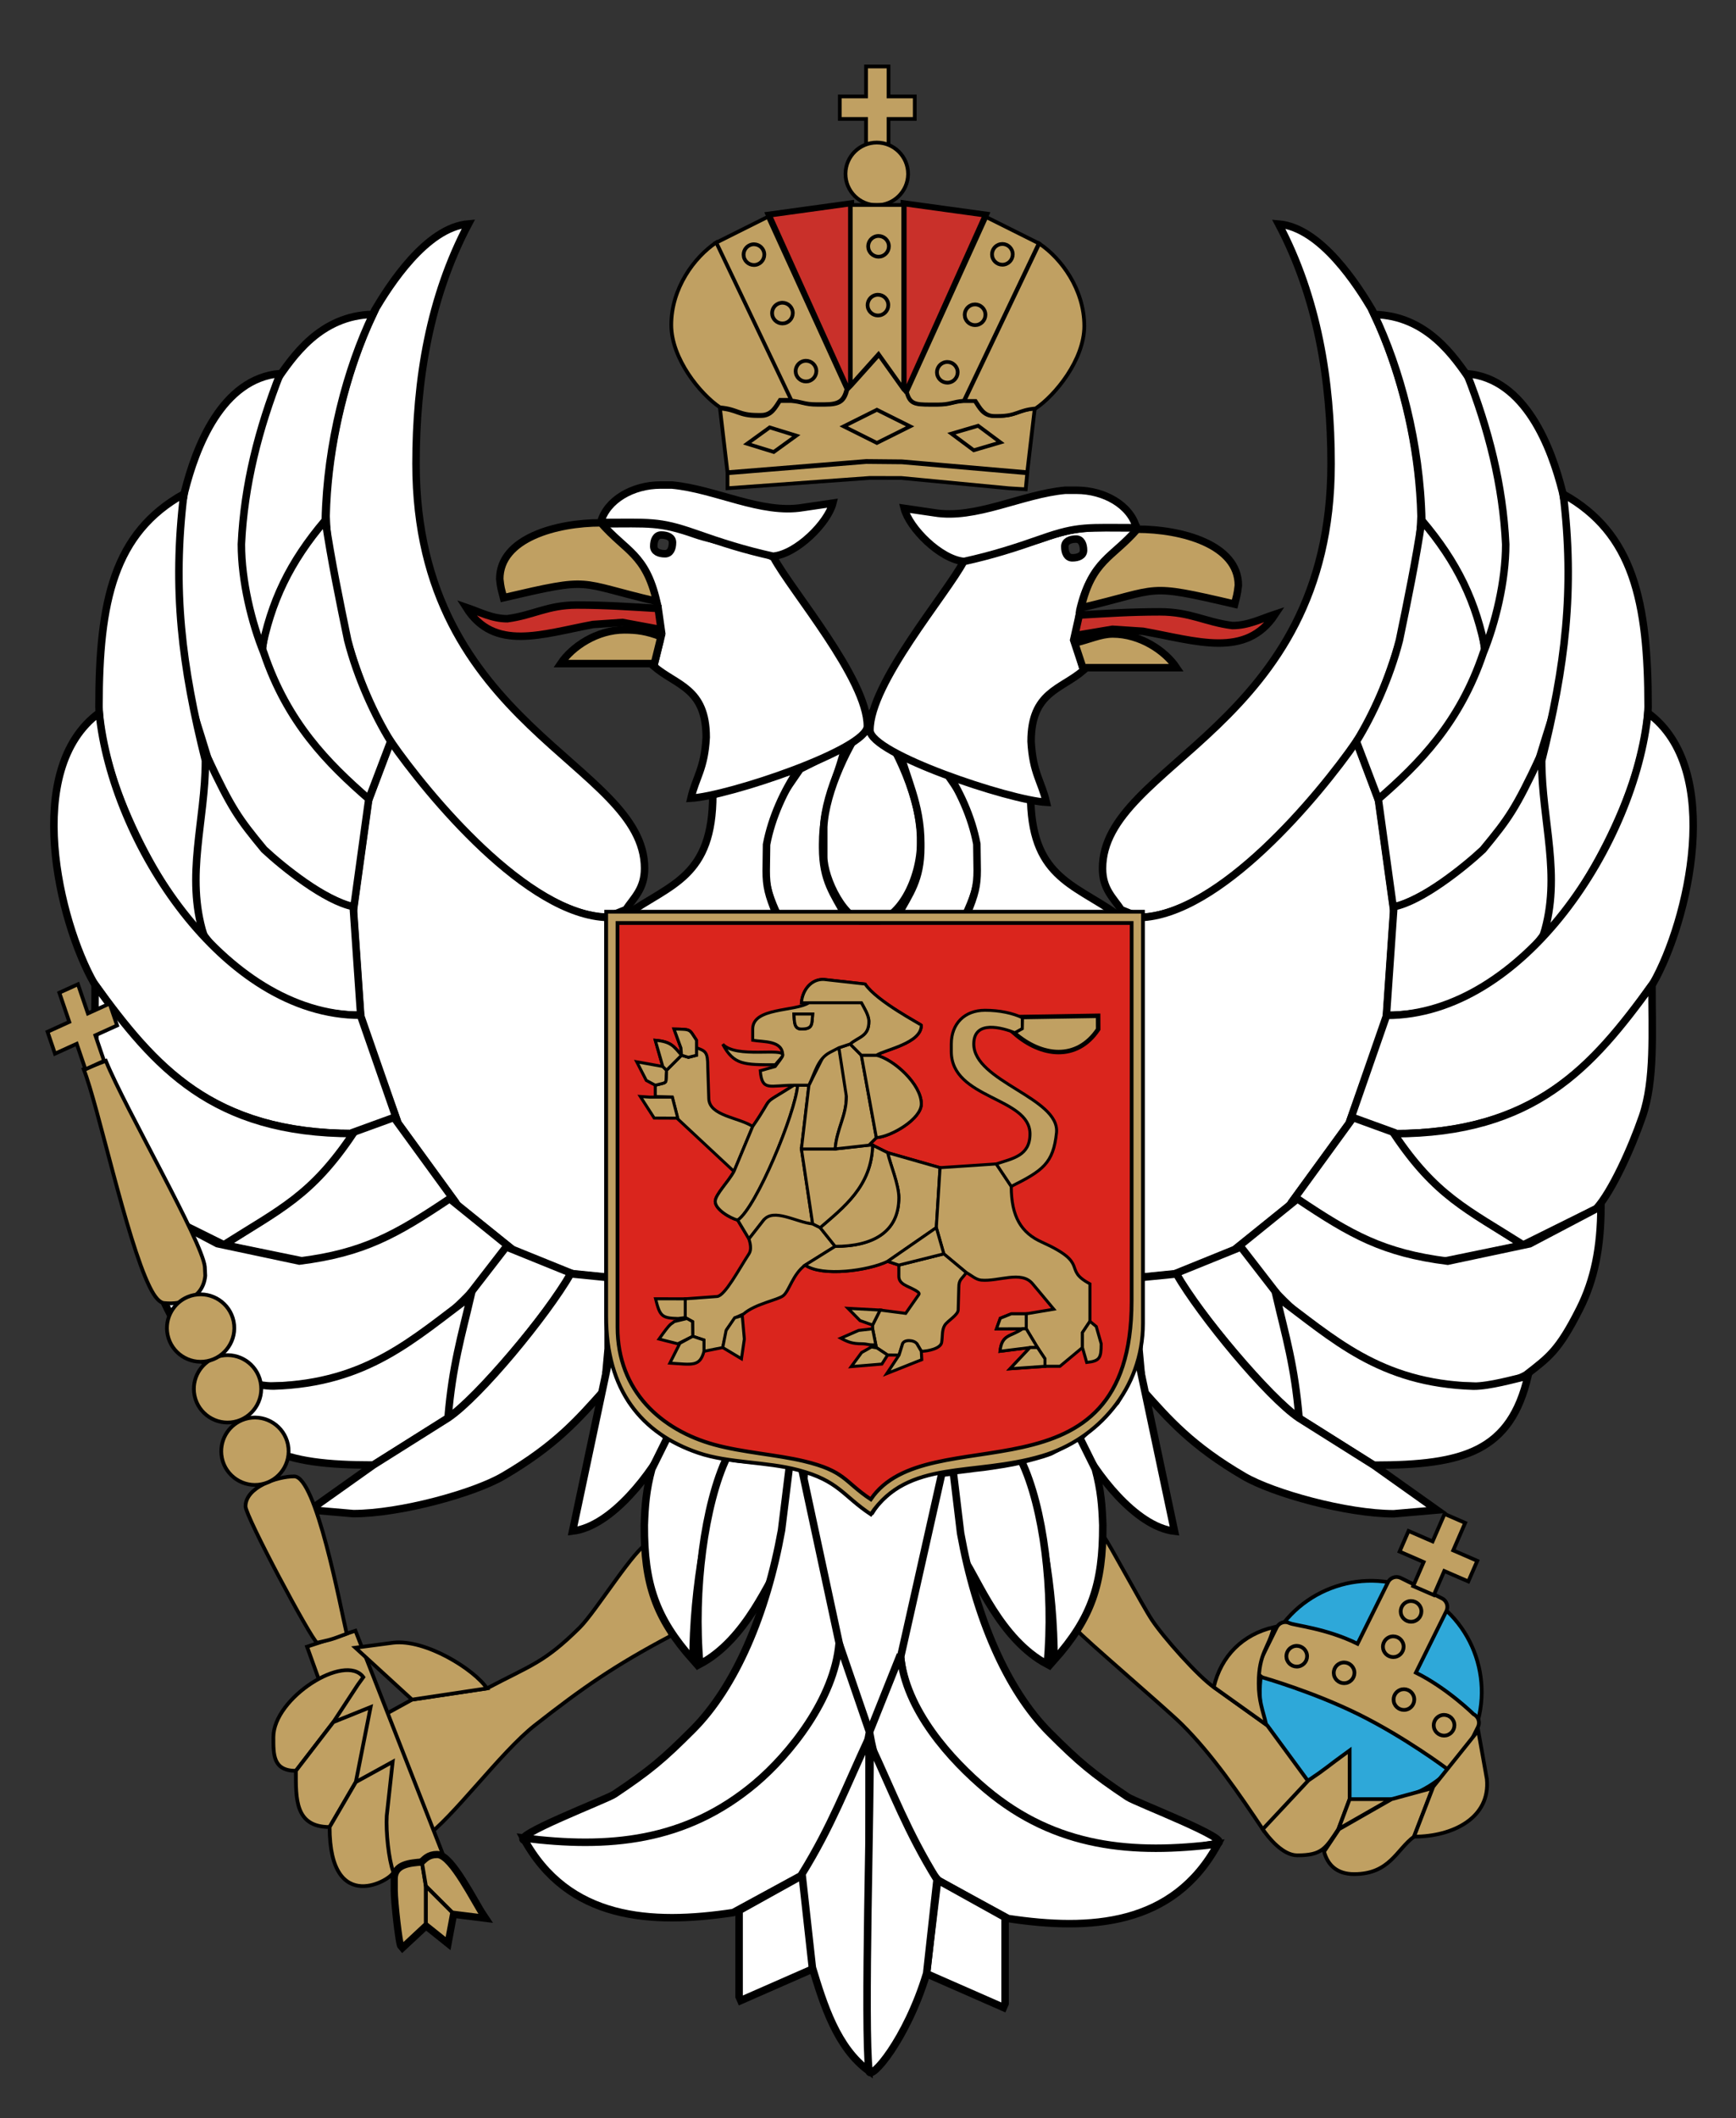 <?xml version="1.0" encoding="UTF-8" standalone="no"?>
<!-- Creator: CorelDRAW -->
<svg
   xmlns:dc="http://purl.org/dc/elements/1.1/"
   xmlns:cc="http://creativecommons.org/ns#"
   xmlns:rdf="http://www.w3.org/1999/02/22-rdf-syntax-ns#"
   xmlns:svg="http://www.w3.org/2000/svg"
   xmlns="http://www.w3.org/2000/svg"
   xmlns:sodipodi="http://sodipodi.sourceforge.net/DTD/sodipodi-0.dtd"
   xmlns:inkscape="http://www.inkscape.org/namespaces/inkscape"
   xml:space="preserve"
   width="163.44mm"
   height="199.4mm"
   style="shape-rendering:geometricPrecision; text-rendering:geometricPrecision; image-rendering:optimizeQuality; fill-rule:evenodd; clip-rule:evenodd"
   viewBox="0 0 163.44 199.4"
   inkscape:output_extension="org.inkscape.output.svg.inkscape"
   sodipodi:modified="true"
   sodipodi:version="0.32"
   inkscape:version="0.46"
   version="1.0"
   sodipodi:docbase="/home0/mig/jblum/images/Wikicommons"
   sodipodi:docname="Coat_of_arms_of_Montenegro_(1992-2004).svg"
   id="svg2"><rect x="0" y="0" width="163.44" height="199.4" fill="#333333" stroke="none"/><sodipodi:namedview
   inkscape:window-height="851"
   inkscape:window-width="1440"
   inkscape:pageshadow="2"
   inkscape:pageopacity="0.0"
   guidetolerance="10.0"
   gridtolerance="10.0"
   objecttolerance="10.0"
   borderopacity="1.0"
   bordercolor="#666666"
   pagecolor="#ffffff"
   id="namedview189"
   showgrid="false"
   inkscape:zoom="0.92988971"
   inkscape:cx="289.55905"
   inkscape:cy="353.2677"
   inkscape:window-x="-4"
   inkscape:window-y="-4"
   inkscape:current-layer="svg2" />
 <defs
   id="defs4">
  <sodipodi:namedview
   inkscape:window-y="-4"
   inkscape:window-x="-4"
   inkscape:window-height="744"
   inkscape:window-width="1280"
   showgrid="false"
   inkscape:current-layer="layer1"
   inkscape:document-units="px"
   inkscape:cy="151"
   inkscape:cx="273.5"
   inkscape:zoom="1"
   inkscape:pageshadow="2"
   inkscape:pageopacity="0.0"
   borderopacity="1.0"
   bordercolor="#666666"
   pagecolor="#ffffff"
   id="base" />
  <sodipodi:namedview
   height="350px"
   width="250px"
   inkscape:current-layer="svg2"
   inkscape:window-y="0"
   inkscape:window-x="0"
   inkscape:cy="186.57303"
   inkscape:cx="129.70392"
   inkscape:zoom="3.067931"
   id="namedview11"
   pagecolor="#ffffff"
   bordercolor="#666666"
   borderopacity="1.0"
   objecttolerance="10.0"
   gridtolerance="10.0"
   guidetolerance="10.0"
   inkscape:pageopacity="0.0"
   inkscape:pageshadow="2"
   inkscape:window-width="1280"
   inkscape:window-height="1003" />
  <sodipodi:namedview
   inkscape:window-y="335"
   inkscape:window-x="434"
   inkscape:window-height="610"
   inkscape:window-width="836"
   inkscape:current-layer="layer1"
   inkscape:document-units="px"
   inkscape:cy="139.25897"
   inkscape:cx="189.73851"
   inkscape:zoom="1.4"
   inkscape:pageshadow="2"
   inkscape:pageopacity="0.0"
   borderopacity="1.0"
   bordercolor="#666666"
   pagecolor="#ffffff"
   id="namedview13" />
  <sodipodi:namedview
   inkscape:window-y="-4"
   inkscape:window-x="-4"
   inkscape:window-height="744"
   inkscape:window-width="1280"
   showgrid="false"
   inkscape:current-layer="layer1"
   inkscape:document-units="px"
   inkscape:cy="151"
   inkscape:cx="273.5"
   inkscape:zoom="1"
   inkscape:pageshadow="2"
   inkscape:pageopacity="0.0"
   borderopacity="1.0"
   bordercolor="#666666"
   pagecolor="#ffffff"
   id="namedview15" />
  <sodipodi:namedview
   height="350px"
   width="250px"
   inkscape:current-layer="svg2"
   inkscape:window-y="0"
   inkscape:window-x="0"
   inkscape:cy="186.57303"
   inkscape:cx="129.70392"
   inkscape:zoom="3.067931"
   id="namedview17"
   pagecolor="#ffffff"
   bordercolor="#666666"
   borderopacity="1.0"
   objecttolerance="10.0"
   gridtolerance="10.0"
   guidetolerance="10.0"
   inkscape:pageopacity="0.0"
   inkscape:pageshadow="2"
   inkscape:window-width="1280"
   inkscape:window-height="1003" />
  <sodipodi:namedview
   inkscape:window-y="335"
   inkscape:window-x="434"
   inkscape:window-height="610"
   inkscape:window-width="836"
   inkscape:current-layer="layer1"
   inkscape:document-units="px"
   inkscape:cy="139.25897"
   inkscape:cx="189.73851"
   inkscape:zoom="1.4"
   inkscape:pageshadow="2"
   inkscape:pageopacity="0.0"
   borderopacity="1.0"
   bordercolor="#666666"
   pagecolor="#ffffff"
   id="namedview19" />
  
 </defs>
 <g
   style="stroke:#000000"
   id="_141402600">
   <path
   style="fill:#c0a062;stroke:#000000;stroke-width:0.353"
   d="M 37.028,165.654 L 39.936,173.03 C 42.572,171.239 47.118,164.959 50.368,162.413 C 54.891,158.869 57.864,156.801 63.134,154.012 L 61.063,145.26 C 59.849,145.599 56.117,151.697 54.582,153.222 C 51.232,156.549 49.98,156.764 45.847,158.951 L 38.792,160.01 L 36.024,161.533 L 37.028,165.654 L 37.028,165.654 z"
   class="fil0 str0"
   id="_141337048" />
   <path
   style="fill:#c0a062;stroke:#000000;stroke-width:0.353"
   d="M 28.906,155.024 L 36.707,176.663 C 39.039,176.004 40.256,175.54 41.923,175.144 L 33.463,153.523 L 28.906,155.024 L 28.906,155.024 z"
   class="fil0 str0"
   id="_41517952" />
   <path
   style="fill:#2ea8d9;stroke:#000000;stroke-width:0.353"
   d="M 119.687,154.643 C 117.135,159.8 119.259,166.087 124.417,168.64 C 129.528,171.169 135.751,169.104 138.346,164.045 L 138.413,163.91 L 138.416,163.905 L 138.419,163.899 C 140.97,158.743 138.846,152.454 133.689,149.903 C 128.577,147.373 122.355,149.438 119.76,154.497 L 119.693,154.632 L 119.687,154.643 L 119.687,154.643 z"
   class="fil1 str1"
   id="_41519152" />
   <path
   style="fill:#c0a062;stroke:#000000;stroke-width:0.353"
   d="M 133.303,157.471 L 136.102,151.815 L 136.169,151.68 L 136.17,151.678 C 136.388,151.233 136.207,150.699 135.763,150.478 L 131.876,148.555 C 131.432,148.335 130.897,148.515 130.676,148.958 L 130.675,148.961 L 130.64,149.032 L 127.808,154.752 C 124.854,153.29 121.846,153.025 121.4,152.805 C 121.223,152.717 121.031,152.693 120.85,152.724 C 120.801,152.733 120.752,152.745 120.705,152.762 C 120.492,152.836 120.307,152.991 120.198,153.211 L 118.462,156.719 C 118.313,157.021 118.348,157.364 118.525,157.623 C 118.561,157.676 118.603,157.725 118.651,157.77 C 118.714,157.829 118.787,157.88 118.869,157.921 C 118.869,157.921 123.601,159.261 127.935,161.407 C 132.269,163.552 136.206,166.501 136.206,166.501 C 136.26,166.527 136.316,166.548 136.372,166.563 C 136.4,166.571 136.429,166.577 136.458,166.582 C 136.838,166.646 137.228,166.458 137.408,166.095 L 139.144,162.587 C 139.276,162.319 139.264,162.018 139.136,161.773 C 139.106,161.717 139.071,161.663 139.029,161.614 C 138.952,161.521 138.854,161.443 138.738,161.385 C 138.738,161.385 136.25,158.93 133.303,157.471 L 133.303,157.471 z"
   class="fil0 str0"
   id="_40729816" />
   <path
   style="fill:#ffffff;stroke:#000000;stroke-width:0.353"
   d="M 82.188,166.41 C 85.383,157.544 89.949,147.625 89.949,138.104 C 86.916,138.356 83.575,140.06 82.188,142.337 C 80.323,140.177 78.575,138.449 74.427,138.104 C 74.427,144.925 79.252,157.548 82.188,166.41 L 82.188,166.41 z"
   class="fil2 str2"
   id="_39955216" />
   <polygon
   style="fill:#c0a062;stroke:#000000;stroke-width:0.353"
   points="81.536,9.081 79.066,9.081 79.066,11.198 81.536,11.198 81.536,13.667 83.652,13.667 83.652,11.198 86.122,11.198 86.122,9.081 83.652,9.081 83.652,6.259 81.536,6.259 81.536,9.081 "
   class="fil0 str0"
   id="_39927184" />
   <path
   style="fill:#c0a062;stroke:#000000;stroke-width:0.353"
   d="M 85.492,16.367 C 85.492,14.745 84.169,13.422 82.547,13.422 C 80.939,13.422 79.625,14.722 79.602,16.325 C 79.602,16.339 79.602,16.353 79.602,16.367 L 79.602,16.37 C 79.602,17.993 80.925,19.316 82.547,19.316 C 84.155,19.316 85.469,18.016 85.492,16.413 C 85.492,16.399 85.492,16.385 85.492,16.37 L 85.492,16.369 L 85.492,16.367 z"
   class="fil0 str0"
   id="_40003368" />
   <path
   style="fill:#ffffff;stroke:#000000;stroke-width:0.706;stroke-opacity:1"
   d="M 72.047,82 L 72.047,79.621 C 72.047,76.769 74.15,74.166 75.331,72.401 L 79.565,70.284 C 78.867,73.279 77.448,75.655 77.448,79.457 L 77.448,79.809 C 77.448,82.924 78.522,84.19 79.565,86.159 L 73.215,86.159 C 72.577,84.787 72.047,83.412 72.047,82 L 72.047,82 z"
   class="fil2 str3"
   id="_41257512" />
   <path
   style="fill:#ffffff;stroke:#000000;stroke-width:0.706"
   d="M 73.105,86.105 L 58.994,86.105 C 63.192,83.188 67.108,82.56 67.108,74.816 L 75.222,72.347 C 73.816,74.416 72.649,76.955 72.169,79.511 L 72.136,82 C 72.136,83.412 72.333,84.267 73.105,86.105 L 73.105,86.105 z"
   class="fil2 str3"
   id="_39886312" />
   <path
   style="fill:#ffffff;stroke:#000000;stroke-width:0.706"
   d="M 77.552,77.848 L 77.552,80.65 C 77.552,82.656 79.513,86.89 81.793,86.89 C 84.733,86.89 86.678,82.606 86.678,79.323 L 86.688,78.852 C 86.688,75.611 84.571,70.235 81.982,67.213 C 79.907,69.869 77.716,74.515 77.552,77.848 z"
   class="fil2 str3"
   id="_39786464" />
   <path
   style="fill:#ffffff;stroke:#000000;stroke-width:0.706"
   d="M 92.089,81.95 L 92.089,79.571 C 92.089,76.719 89.986,74.116 88.805,72.352 L 84.571,70.235 C 85.269,73.229 86.688,75.605 86.688,79.407 L 86.688,79.76 C 86.688,82.874 85.614,84.14 84.571,86.11 L 90.921,86.11 C 91.559,84.738 92.089,83.363 92.089,81.95 L 92.089,81.95 z"
   class="fil2 str3"
   id="_40896192" />
   <path
   style="fill:#ffffff;stroke:#000000;stroke-width:0.706"
   d="M 91.031,86.055 L 105.142,86.055 C 100.944,83.138 97.028,82.511 97.028,74.766 L 88.914,72.297 C 90.32,74.367 91.487,76.905 91.967,79.461 L 92,81.95 C 92,83.363 91.803,84.217 91.031,86.055 L 91.031,86.055 z"
   class="fil2 str3"
   id="_40000016" />
   <path
   style="fill:#c0a062;stroke:#000000;stroke-width:0.353"
   d="M 108.437,152.484 C 107.478,151.024 104.353,145.157 103.918,144.657 C 103.681,146.774 103.555,148.069 103.122,149.721 C 102.767,151.076 102.17,152.205 101.405,153.477 C 101.756,154.001 109.812,160.885 111.278,162.343 C 114.162,165.211 116.683,168.92 118.951,172.308 L 123.185,167.722 L 119.304,162.431 L 114.365,158.903 C 112.852,157.889 109.519,154.13 108.437,152.484 L 108.437,152.484 z"
   class="fil0 str0"
   id="_40131400" />
   <path
   style="fill:#c0a062;stroke:#000000;stroke-width:0.353"
   d="M 119.916,153.19 C 116.997,153.87 114.956,155.895 114.272,158.834 L 119.21,162.362 C 118.9,161.03 118.505,160.155 118.505,158.482 C 118.505,155.578 119.453,155.179 119.916,153.19 L 119.916,153.19 z"
   class="fil0 str0"
   id="_40531920" />
   <path
   style="fill:#c0a062;stroke:#000000;stroke-width:0.353"
   d="M 123.185,167.613 L 118.886,172.211 C 119.456,173.061 120.791,174.668 122.127,174.668 C 124.48,174.668 124.794,174.019 126.007,172.199 L 127.066,169.377 L 127.066,164.791 C 124.759,166.456 124.967,166.419 123.185,167.613 L 123.185,167.613 z"
   class="fil0 str0"
   id="_40196648" />
   <polygon
   style="fill:#c0a062;stroke:#000000;stroke-width:0.353"
   points="127.065,169.377 126.007,172.199 130.946,169.377 127.065,169.377 "
   class="fil0 str0"
   id="_39746896" />
   <path
   style="fill:#c0a062;stroke:#000000;stroke-width:0.353"
   d="M 131.008,169.381 L 126.069,172.203 L 124.658,174.32 C 124.999,175.596 125.889,176.436 127.48,176.436 C 130.854,176.436 131.484,174.111 133.125,172.909 L 134.888,168.323 L 131.008,169.381 L 131.008,169.381 z"
   class="fil0 str0"
   id="_40623568" />
   <path
   style="fill:#c0a062;stroke:#000000;stroke-width:0.353"
   d="M 134.936,168.209 L 133.125,172.909 C 136.818,172.909 140.332,171.117 139.984,167.49 L 139.169,162.917 L 134.936,168.209 L 134.936,168.209 z"
   class="fil0 str0"
   id="_39996368" />
   <path
   style="fill:#ffffff;stroke:#000000;stroke-width:0.706"
   d="M 124.219,32.009 C 125.003,35.832 125.319,39.757 125.319,43.669 C 125.319,68.552 103.799,71.85 103.799,81.769 C 103.799,83.689 104.814,84.532 105.563,85.65 L 107.327,86.356 C 114.912,86.187 124.277,74.827 127.788,69.775 C 131.261,64.174 133.551,55.159 133.785,48.608 C 133.658,42.882 132.397,37.29 130.679,32.696 C 130.676,32.688 130.673,32.68 130.67,32.672 C 130.212,31.457 129.719,30.298 129.199,29.206 C 127.869,26.957 124.379,21.425 120.38,21.092 C 122.214,24.559 123.445,28.234 124.219,32.009 L 124.219,32.009 z"
   class="fil2 str3"
   id="_39956176" />
   <path
   style="fill:#ffffff;stroke:#000000;stroke-width:0.706"
   d="M 131.23,85.681 L 129.819,75.451 L 127.702,69.806 C 124.192,74.859 114.826,86.218 107.241,86.387 L 107.241,120.254 L 110.769,119.901 L 116.061,117.784 L 121.352,113.551 L 126.997,105.79 L 130.524,95.912 L 131.23,85.681 L 131.23,85.681 z"
   class="fil2 str3"
   id="_39989656" />
   <path
   style="fill:#ffffff;stroke:#000000;stroke-width:0.706"
   d="M 139.805,61.458 C 139.339,56.348 137.159,52.782 133.86,48.987 C 133.32,52.66 132.501,56.648 131.749,60.281 C 130.834,63.855 129.189,67.408 127.702,69.806 L 129.98,75.798 C 133.841,72.442 137.643,68.611 139.857,62.04 C 139.84,61.84 139.822,61.648 139.805,61.463 C 139.805,61.461 139.805,61.459 139.805,61.458 L 139.805,61.458 z"
   class="fil2 str3"
   id="_40004424" />
   <path
   style="fill:#ffffff;stroke:#000000;stroke-width:0.706"
   d="M 140.936,43.44 C 140.473,41.029 139.295,37.932 138.541,35.957 C 136.904,33.556 134.34,29.718 129.369,29.607 C 131.802,34.677 133.698,41.712 133.86,48.987 C 137.206,52.932 138.999,56.664 139.9,61.48 C 139.919,61.672 139.937,61.866 139.953,62.062 C 141.101,59.248 142.069,55.29 142.069,51.832 C 142.069,49.059 141.431,46.018 140.936,43.44 L 140.936,43.44 z"
   class="fil2 str3"
   id="_40985552" />
   <path
   style="fill:#ffffff;stroke:#000000;stroke-width:0.706"
   d="M 147.103,46.309 C 146.068,42.195 143.636,35.639 138.098,35.178 C 140.135,40.369 141.494,45.645 141.759,51.248 C 141.759,54.706 140.791,58.664 139.642,61.479 C 137.428,68.049 133.626,71.881 129.764,75.237 L 131.175,85.468 C 134.256,84.509 137.892,81.844 139.562,80.096 C 142.258,77.139 143.852,74.025 144.934,71.356 C 146.362,66.548 148.109,62.441 148.109,54.776 C 148.043,51.967 147.724,49.139 147.103,46.309 L 147.103,46.309 z"
   class="fil2 str3"
   id="_41300608" />
   <path
   style="fill:#ffffff;stroke:#000000;stroke-width:0.706"
   d="M 144.989,71.249 C 142.655,76.203 142.044,77.043 139.617,79.988 C 137.857,81.636 133.853,84.855 131.231,85.36 L 130.525,95.591 C 137.59,95.591 142.88,91.68 145.695,87.477 C 147.095,81.468 146.192,77.383 144.989,71.249 L 144.989,71.249 z"
   class="fil2 str3"
   id="_39688152" />
   <path
   style="fill:#ffffff;stroke:#000000;stroke-width:0.706"
   d="M 155.164,66.56 C 155.164,56.602 153.761,50.186 147.174,46.514 C 148.272,55.526 147.365,62.732 145.147,71.614 C 145.147,77.294 147.048,82.44 145.309,88.029 C 148.284,85.85 155,74.424 155.164,66.56 z"
   class="fil2 str3"
   id="_39694104" />
   <path
   style="fill:#ffffff;stroke:#000000;stroke-width:0.706"
   d="M 155.142,67.117 C 153.939,79.204 143.471,95.591 130.546,95.591 L 127.181,105.273 L 131.182,106.731 C 144.44,106.731 150.22,100.36 155.64,92.56 C 158.913,86.803 162.389,72.426 155.142,67.117 L 155.142,67.117 z"
   class="fil2 str3"
   id="_40845504" />
   <path
   style="fill:#ffffff;stroke:#000000;stroke-width:0.706"
   d="M 131.277,106.629 L 127.397,105.218 L 121.752,112.979 C 126.793,116.355 129.495,118.041 135.578,118.81 L 143.407,117.202 C 138.114,113.843 135.216,112.512 131.277,106.629 L 131.277,106.629 z"
   class="fil2 str3"
   id="_40160344" />
   <path
   style="fill:#ffffff;stroke:#000000;stroke-width:0.706"
   d="M 155.528,92.721 C 149.917,100.44 144.496,106.731 131.238,106.731 C 135.177,112.614 138.114,113.843 143.407,117.202 L 150.288,113.787 C 151.74,112.184 153.589,108.127 154.637,105.084 C 155.804,101.699 155.528,97.132 155.528,92.721 L 155.528,92.721 z"
   class="fil2 str3"
   id="_41273688" />
   <path
   style="fill:#ffffff;stroke:#000000;stroke-width:0.706"
   d="M 122.15,112.862 L 116.603,117.35 C 121.564,124.517 129.467,130.501 138.731,130.501 C 140.267,130.66 142.367,130.171 143.669,129.442 C 145.826,127.761 146.727,127.181 148.728,123.212 C 150.087,120.516 150.725,117.463 150.725,113.567 L 144.022,117.095 L 136.298,118.734 C 130.216,117.965 127.191,116.238 122.15,112.862 L 122.15,112.862 z"
   class="fil2 str3"
   id="_40208312" />
   <path
   style="fill:#ffffff;stroke:#000000;stroke-width:0.706"
   d="M 122.471,133.623 C 122.061,128.695 121.098,125.506 120.235,121.803 L 116.827,117.395 L 110.605,119.917 C 112.936,123.686 119.473,131.615 122.471,133.623 z"
   class="fil2 str3"
   id="_41183432" />
   <path
   style="fill:#ffffff;stroke:#000000;stroke-width:0.706"
   d="M 138.73,130.501 C 129.845,130.227 125.513,125.999 120.167,122.062 C 121.03,125.765 121.894,128.58 122.304,133.509 L 129.339,137.938 C 137.895,137.938 142.212,136.604 143.858,129.538 C 142.474,129.86 140.234,130.501 138.73,130.501 z"
   class="fil2 str3"
   id="_39921320" />
   <path
   style="fill:#ffffff;stroke:#000000;stroke-width:0.706"
   d="M 122.304,133.509 C 119.306,131.501 113.013,123.842 110.758,119.935 L 107.23,120.287 L 107.23,126.99 L 107.583,130.871 C 110.062,133.652 112.185,136.102 117.111,138.982 C 119.861,140.589 126.805,142.512 131.219,142.512 L 135.284,142.16 L 129.339,137.938 L 122.304,133.509 L 122.304,133.509 z"
   class="fil2 str3"
   id="_40603400" />
   <path
   style="fill:#ffffff;stroke:#000000;stroke-width:0.706"
   d="M 110.577,144.155 L 106.979,127.145 C 106.439,129.342 105.988,130.363 105.08,131.95 C 102.838,134.278 103.585,133.433 101.494,135.5 C 103.052,138.617 106.88,143.726 110.577,144.155 z"
   class="fil2 str3"
   id="_40171584" />
   <path
   style="fill:#ffffff;stroke:#000000;stroke-width:0.706"
   d="M 103.824,143.595 C 103.766,141.817 103.653,140.271 103.118,138.303 L 101.571,135.181 C 100.686,135.674 99.806,136.24 98.911,136.688 C 97.807,137.115 97.016,137.241 95.872,137.594 C 97.984,141.995 99.238,149.638 99.238,156.295 C 102.764,152.328 103.845,149.124 103.824,143.595 L 103.824,143.595 z"
   class="fil2 str3"
   id="_40045272" />
   <path
   style="fill:#ffffff;stroke:#000000;stroke-width:0.706"
   d="M 98.6,156.685 C 99.228,149.755 98.259,141.912 96.147,137.511 C 95.071,137.787 93.982,137.927 92.6,138.13 C 91.315,138.252 90.667,138.419 88.718,138.552 L 89.18,144.47 L 90.789,146.87 C 92.029,148.602 94.168,154.338 98.6,156.685 L 98.6,156.685 z"
   class="fil2 str3"
   id="_40367888" />
   <path
   style="fill:#ffffff;stroke:#000000;stroke-width:0.706"
   d="M 106.17,169.179 C 102.809,166.93 101.587,165.895 98.817,163.126 C 94.779,159.087 91.857,152.206 90.439,144.341 L 89.746,138.561 L 88.675,138.697 L 84.794,155.983 C 85.226,161.168 89.481,165.873 92.646,168.592 C 99.003,174.054 106.835,175.193 114.607,173.539 C 116.162,173.208 106.947,169.699 106.17,169.179 L 106.17,169.179 z"
   class="fil2 str3"
   id="_41280920" />
   <path
   style="fill:#ffffff;stroke:#000000;stroke-width:0.706"
   d="M 92.832,168.464 C 89.582,165.729 85.211,160.997 84.767,155.781 L 81.86,163.057 C 82.729,168.263 85.327,173.712 88.391,177.071 C 90.565,178.254 92.739,179.437 94.913,180.62 C 102.61,181.78 110.471,181.352 114.662,173.596 C 106.688,174.609 99.409,173.999 92.832,168.464 z"
   class="fil2 str3"
   id="_40802376" />
   <polygon
   style="fill:#ffffff;stroke:#000000;stroke-width:0.706"
   points="94.627,188.629 94.627,180.516 88.277,176.988 87.219,185.807 94.471,188.99 94.627,188.629 "
   class="fil2 str3"
   id="_40163304" />
   <path
   style="fill:#ffffff;stroke:#000000;stroke-width:0.706"
   d="M 40.266,31.997 C 39.482,35.819 39.166,39.744 39.166,43.657 C 39.166,68.539 60.685,71.838 60.685,81.757 C 60.685,83.677 59.671,84.519 58.922,85.638 L 57.158,86.343 C 49.572,86.174 40.207,74.815 36.697,69.763 C 33.224,64.161 30.933,55.147 30.7,48.596 C 30.827,42.869 32.088,37.278 33.806,32.684 C 33.809,32.676 33.812,32.668 33.815,32.66 C 34.272,31.445 34.766,30.286 35.286,29.193 C 36.615,26.945 40.105,21.412 44.105,21.079 C 42.271,24.546 41.04,28.222 40.266,31.997 L 40.266,31.997 z"
   class="fil2 str3"
   id="_40159952" />
   <path
   style="fill:#ffffff;stroke:#000000;stroke-width:0.706"
   d="M 33.255,85.669 L 34.666,75.438 L 36.783,69.794 C 40.293,74.846 49.658,86.206 57.244,86.374 L 57.244,120.241 L 53.716,119.888 L 48.424,117.772 L 43.133,113.538 L 37.488,105.777 L 33.96,95.9 L 33.255,85.669 L 33.255,85.669 z"
   class="fil2 str3"
   id="_41360112" />
   <path
   style="fill:#ffffff;stroke:#000000;stroke-width:0.706"
   d="M 24.68,61.446 C 25.146,56.336 27.326,52.77 30.625,48.975 C 31.165,52.648 31.984,56.635 32.736,60.269 C 33.651,63.842 35.296,67.396 36.783,69.794 L 34.505,75.786 C 30.644,72.43 26.842,68.598 24.627,62.028 C 24.645,61.828 24.663,61.636 24.679,61.45 C 24.68,61.449 24.68,61.447 24.68,61.446 L 24.68,61.446 z"
   class="fil2 str3"
   id="_40211864" />
   <path
   style="fill:#ffffff;stroke:#000000;stroke-width:0.706"
   d="M 23.549,43.428 C 24.012,41.017 25.19,37.919 25.943,35.945 C 27.581,33.544 30.145,29.705 35.115,29.595 C 32.683,34.664 30.787,41.7 30.625,48.975 C 27.279,52.92 25.486,56.652 24.585,61.468 C 24.565,61.659 24.548,61.853 24.532,62.05 C 23.384,59.235 22.416,55.278 22.416,51.82 C 22.416,49.047 23.053,46.005 23.549,43.428 L 23.549,43.428 z"
   class="fil2 str3"
   id="_40476704" />
   <path
   style="fill:#ffffff;stroke:#000000;stroke-width:0.706"
   d="M 17.382,46.297 C 18.416,42.182 20.849,35.627 26.387,35.166 C 24.35,40.356 22.99,45.633 22.726,51.236 C 22.726,54.694 23.694,58.651 24.843,61.466 C 27.057,68.037 30.859,71.868 34.721,75.225 L 33.309,85.455 C 30.228,84.496 26.593,81.832 24.923,80.083 C 22.227,77.127 20.633,74.013 19.551,71.344 C 18.123,66.536 16.376,62.429 16.376,54.764 C 16.442,51.954 16.761,49.127 17.382,46.297 L 17.382,46.297 z"
   class="fil2 str3"
   id="_40955544" />
   <path
   style="fill:#ffffff;stroke:#000000;stroke-width:0.706"
   d="M 19.496,71.237 C 21.83,76.19 22.441,77.03 24.867,79.976 C 26.628,81.623 30.631,84.842 33.254,85.348 L 33.959,95.578 C 26.895,95.578 21.605,91.668 18.79,87.464 C 17.39,81.455 18.292,77.37 19.496,71.237 z"
   class="fil2 str3"
   id="_40767272" />
   <path
   style="fill:#ffffff;stroke:#000000;stroke-width:0.706"
   d="M 9.32,66.548 C 9.32,56.589 10.723,50.173 17.31,46.502 C 16.213,55.514 17.12,62.72 19.338,71.601 C 19.338,77.281 17.437,82.427 19.176,88.017 C 16.201,85.837 9.485,74.411 9.32,66.548 L 9.32,66.548 z"
   class="fil2 str3"
   id="_39827944" />
   <path
   style="fill:#ffffff;stroke:#000000;stroke-width:0.706"
   d="M 9.343,67.104 C 10.546,79.192 21.014,95.578 33.938,95.578 L 37.304,105.261 L 33.303,106.719 C 20.045,106.719 14.265,100.348 8.845,92.547 C 5.572,86.791 2.096,72.413 9.343,67.104 L 9.343,67.104 z"
   class="fil2 str3"
   id="_40259184" />
   <path
   style="fill:#ffffff;stroke:#000000;stroke-width:0.706"
   d="M 33.208,106.617 L 37.089,105.206 L 42.733,112.967 C 37.692,116.343 34.99,118.029 28.907,118.798 L 21.078,117.19 C 26.372,113.831 29.269,112.5 33.208,106.617 L 33.208,106.617 z"
   class="fil2 str3"
   id="_40162120" />
   <path
   style="fill:#ffffff;stroke:#000000;stroke-width:0.706"
   d="M 8.957,92.709 C 14.569,100.427 19.989,106.719 33.247,106.719 C 29.308,112.602 26.372,113.831 21.078,117.189 L 14.197,113.774 C 12.745,112.172 10.896,108.114 9.848,105.071 C 8.681,101.686 8.957,97.12 8.957,92.709 L 8.957,92.709 z"
   class="fil2 str3"
   id="_40146888" />
   <path
   style="fill:#ffffff;stroke:#000000;stroke-width:0.706"
   d="M 42.335,112.85 L 47.882,117.338 C 42.921,124.505 35.018,130.489 25.754,130.489 C 24.218,130.648 22.118,130.159 20.816,129.43 C 18.659,127.749 17.758,127.169 15.757,123.2 C 14.398,120.504 13.76,117.451 13.76,113.555 L 20.463,117.083 L 28.187,118.722 C 34.269,117.953 37.294,116.226 42.335,112.85 z"
   class="fil2 str3"
   id="_40322880" />
   <path
   style="fill:#ffffff;stroke:#000000;stroke-width:0.706"
   d="M 42.014,133.611 C 42.424,128.683 43.387,125.494 44.25,121.791 L 47.658,117.383 L 53.88,119.905 C 51.549,123.674 45.012,131.603 42.014,133.611 L 42.014,133.611 z"
   class="fil2 str3"
   id="_39967128" />
   <path
   style="fill:#ffffff;stroke:#000000;stroke-width:0.706"
   d="M 25.754,130.489 C 34.639,130.215 38.971,125.987 44.317,122.05 C 43.455,125.753 42.59,128.568 42.18,133.497 L 35.145,137.925 C 26.59,137.925 22.273,136.592 20.627,129.526 C 22.011,129.848 24.25,130.489 25.754,130.489 L 25.754,130.489 z"
   class="fil2 str3"
   id="_41151144" />
   <path
   style="fill:#ffffff;stroke:#000000;stroke-width:0.706"
   d="M 42.18,133.496 C 45.178,131.488 51.472,123.829 53.726,119.922 L 57.254,120.274 L 57.254,126.977 L 56.901,130.858 C 54.422,133.639 52.3,136.089 47.373,138.969 C 44.623,140.576 37.68,142.499 33.265,142.499 L 29.2,142.147 L 35.145,137.925 L 42.18,133.496 z"
   class="fil2 str3"
   id="_41253984" />
   <path
   style="fill:#ffffff;stroke:#000000;stroke-width:0.706"
   d="M 53.908,144.142 L 57.506,127.132 C 58.046,129.329 58.496,130.35 59.404,131.936 C 61.646,134.264 60.9,133.42 62.991,135.488 C 61.433,138.603 57.605,143.713 53.908,144.142 z"
   class="fil2 str3"
   id="_40481952" />
   <path
   style="fill:#ffffff;stroke:#000000;stroke-width:0.706"
   d="M 60.661,143.583 C 60.72,141.805 60.832,140.259 61.367,138.291 L 62.914,135.169 C 63.799,135.662 64.761,135.818 65.656,136.266 C 66.76,136.694 67.582,136.883 68.726,137.236 C 66.614,141.637 65.247,149.626 65.247,156.283 C 61.721,152.316 60.64,149.112 60.661,143.583 L 60.661,143.583 z"
   class="fil2 str3"
   id="_40647440" />
   <path
   style="fill:#ffffff;stroke:#000000;stroke-width:0.706"
   d="M 65.884,156.673 C 65.256,149.743 66.335,141.573 68.447,137.171 C 69.523,137.447 70.748,137.423 72.13,137.626 C 73.415,137.749 73.944,137.885 75.766,138.076 L 75.305,144.458 L 73.696,146.858 C 72.455,148.59 70.317,154.326 65.884,156.673 L 65.884,156.673 z"
   class="fil2 str3"
   id="_39906160" />
   <path
   style="fill:#ffffff;stroke:#000000;stroke-width:0.706"
   d="M 57.848,168.907 C 61.208,166.658 62.431,165.623 65.2,162.854 C 69.239,158.815 72.16,151.934 73.579,144.069 L 74.34,137.907 L 75.431,138.04 L 79.224,155.711 C 78.792,160.896 74.536,165.601 71.372,168.32 C 65.015,173.782 57.183,174.921 49.41,173.267 C 47.855,172.936 57.07,169.427 57.848,168.907 L 57.848,168.907 z"
   class="fil2 str3"
   id="_40025064" />
   <path
   style="fill:#ffffff;stroke:#000000;stroke-width:0.706"
   d="M 71.105,167.904 C 74.356,165.169 78.556,159.926 78.999,154.711 L 81.86,163.057 C 80.991,168.263 78.611,173.152 75.546,176.512 C 73.373,177.694 71.198,178.877 69.025,180.06 C 61.328,181.22 53.466,180.792 49.276,173.036 C 57.249,174.049 64.529,173.439 71.105,167.904 z"
   class="fil2 str3"
   id="_40004584" />
   <polygon
   style="fill:#ffffff;stroke:#000000;stroke-width:0.706"
   points="69.585,187.976 69.585,179.862 75.935,176.334 76.993,185.153 69.741,188.336 69.585,187.976 "
   class="fil2 str3"
   id="_40004520" />
   <path
   style="fill:#da251d;stroke:none"
   d="M 58.123,124.982 C 58.123,131.083 62.172,134.548 66.832,136.035 C 73.398,138.171 75.999,135.963 81.919,141.441 C 86.546,133.841 106.54,142.36 106.54,122.478 L 106.54,87.063 L 58.123,87.063 L 58.123,124.982 L 58.123,124.982 z"
   class="fil3"
   id="_40849128" />
   <path
   sodipodi:nodetypes="cccsscccccccsscsc"
   style="fill:#c0a062;stroke:#000000;stroke-width:0.353"
   d="M 106.54,86.89 L 106.54,122.478 C 106.54,142.188 87.324,133.257 81.983,141.153 C 79.456,139.478 79.609,138.494 75.655,137.552 C 73.15,136.955 69.898,136.735 67.251,136.007 C 62.291,134.643 58.138,130.996 58.138,124.945 L 58.138,86.89 L 106.54,86.89 z M 107.608,124.592 L 107.608,85.832 L 57.07,85.832 L 57.07,123.888 C 57.07,130.908 60.402,134.96 65.755,136.783 C 68.591,137.748 72.152,137.599 75.157,138.398 C 78.973,139.411 79.363,140.826 81.983,142.563 C 85.537,137.309 91.562,139.009 98.134,137.059 C 103.3,135.525 107.608,130.764 107.608,124.592 z"
   class="fil0 str0"
   id="_40161432" />
   <path
   style="fill:#ffffff;stroke:#000000;stroke-width:0.706"
   d="M 75.506,176.416 L 76.481,185.235 C 77.533,188.724 78.808,192.811 81.817,194.979 L 81.817,163.582 C 79.626,168.281 78.288,171.908 75.506,176.416 z"
   class="fil2 str3"
   id="_40392784" />
   <path
   style="fill:#ffffff;stroke:#000000;stroke-width:0.706"
   d="M 88.217,176.963 L 87.242,185.782 C 85.359,192.03 81.939,195.951 81.817,194.979 C 81.317,190.967 81.998,168.987 81.906,164.129 C 84.097,168.828 85.435,172.455 88.217,176.963 z"
   class="fil2 str3"
   id="_39992424" />
   <path
   style="fill:#ffffff;stroke:#000000;stroke-width:0.706"
   d="M 100.955,52.516 C 100.461,52.516 100.249,52.035 100.249,51.458 C 100.249,50.963 100.73,50.752 101.308,50.752 C 101.802,50.752 102.013,51.233 102.013,51.81 C 102.013,52.305 101.532,52.516 100.955,52.516 z M 90.725,52.869 C 89.089,55.96 81.905,64.306 81.905,68.744 C 81.905,70.949 95.023,75.34 98.513,75.531 C 98.049,73.541 97.238,72.788 97.075,69.802 C 97.075,65.117 99.907,64.93 102.013,63.099 L 101.308,60.63 L 101.661,57.455 C 102.709,52.957 104.589,52.765 106.952,50.047 L 106.952,49.694 C 102.365,49.694 101.498,49.501 98.082,50.701 C 96.256,51.343 92.048,52.029 90.725,52.869 L 90.725,52.869 z"
   class="fil2 str3"
   id="_40302672" />
   <path
   style="fill:#ffffff;stroke:#000000;stroke-width:0.706"
   d="M 62.608,52.133 C 63.102,52.133 63.313,51.652 63.313,51.075 C 63.313,50.58 62.832,50.369 62.255,50.369 C 61.761,50.369 61.549,50.85 61.549,51.427 C 61.549,51.922 62.03,52.133 62.608,52.133 z M 72.838,52.486 C 74.474,55.577 81.658,63.923 81.658,68.361 C 81.658,70.566 68.54,74.956 65.05,75.147 C 65.513,73.158 66.325,72.405 66.488,69.419 C 66.488,64.734 63.656,64.547 61.549,62.716 L 62.155,60.246 L 61.902,57.072 C 60.854,52.574 58.973,52.382 56.611,49.663 L 56.611,49.311 C 61.198,49.311 62.065,49.118 65.481,50.318 C 67.307,50.959 71.515,51.646 72.838,52.486 L 72.838,52.486 z"
   class="fil2 str3"
   id="_40266328" />
   <path
   style="fill:#ffffff;stroke:#000000;stroke-width:0.706"
   d="M 106.991,49.682 C 106.424,47.557 103.962,46.155 101.347,46.155 L 100.288,46.155 C 96.201,46.526 91.85,48.932 87.941,48.271 L 85.129,47.858 C 85.598,49.712 88.541,52.672 90.763,52.857 C 93.444,52.266 95.543,51.595 98.121,50.69 C 101.536,49.49 102.403,49.682 106.991,49.682 L 106.991,49.682 z"
   class="fil2 str3"
   id="_40004400" />
   <path
   style="fill:#ffffff;stroke:#000000;stroke-width:0.706"
   d="M 56.548,49.19 C 57.115,47.065 59.576,45.662 62.192,45.662 L 63.25,45.662 C 67.338,46.034 71.689,48.439 75.598,47.779 L 78.41,47.366 C 77.941,49.22 74.997,52.18 72.775,52.365 C 70.094,51.773 67.995,51.103 65.418,50.197 C 62.002,48.997 61.135,49.19 56.548,49.19 L 56.548,49.19 z"
   class="fil2 str3"
   id="_41264768" />
   <polygon
   style="fill:#c9302a;stroke:#000000;stroke-width:0.564;stroke-miterlimit:4;stroke-dasharray:none"
   points="80.127,36.28 80.127,19.136 72.366,20.208 79.775,36.637 80.127,36.28 "
   class="fil4"
   id="_40289312" />
   <polygon
   style="fill:#c9302a;stroke:#000000;stroke-width:0.564;stroke-miterlimit:4;stroke-dasharray:none"
   points="85.071,19.135 85.071,36.612 85.356,36.859 92.832,20.205 85.071,19.135 "
   class="fil4"
   id="_40133344" />
   <path
   style="fill:#c0a062;stroke:#000000;stroke-width:0.353"
   d="M 82.743,33.43 L 80.132,36.343 L 79.779,36.696 C 79.49,37.781 79.093,38.107 77.663,38.107 L 76.957,38.107 C 75.741,38.107 75.591,37.846 74.488,37.755 L 73.429,37.755 C 73.026,38.356 72.662,39.166 71.665,39.166 L 71.313,39.166 C 69.529,39.166 69.439,38.598 67.785,38.46 L 68.49,44.457 L 81.543,43.399 L 84.916,43.432 L 96.713,44.457 L 97.418,38.46 C 95.764,38.598 95.674,39.166 93.89,39.166 L 93.538,39.166 C 92.541,39.166 92.177,38.356 91.774,37.755 L 90.715,37.755 C 89.612,37.846 89.462,38.107 88.246,38.107 L 87.54,38.107 C 86.11,38.107 85.645,38.026 85.356,36.941 L 85.071,36.696 L 82.743,33.43 L 82.743,33.43 z"
   class="fil0 str0"
   id="_40741064" />
   <path
   style="fill:#c0a062;stroke:#000000;stroke-width:0.353"
   d="M 79.697,36.641 L 72.289,20.413 L 67.35,22.883 L 74.406,37.7 C 75.509,37.791 75.659,38.052 76.875,38.052 L 77.581,38.052 C 79.011,38.052 79.407,37.726 79.697,36.641 L 79.697,36.641 z"
   class="fil0 str0"
   id="_41355432" />
   <path
   style="fill:#c0a062;stroke:#000000;stroke-width:0.353"
   d="M 74.488,37.645 L 67.432,22.828 C 65.358,24.217 63.199,27.145 63.199,30.59 C 63.199,33.757 65.936,37.113 67.785,38.351 C 69.439,38.488 69.529,39.056 71.313,39.056 L 71.665,39.056 C 72.662,39.056 73.026,38.247 73.429,37.645 L 74.488,37.645 L 74.488,37.645 z"
   class="fil0 str0"
   id="_41273104" />
   <path
   style="fill:#c0a062;stroke:#000000;stroke-width:0.353"
   d="M 92.862,20.439 L 85.386,36.912 C 85.676,37.996 86.14,38.078 87.571,38.078 L 88.276,38.078 C 89.493,38.078 89.642,37.817 90.746,37.725 L 97.801,22.909 L 92.862,20.439 L 92.862,20.439 z"
   class="fil0 str0"
   id="_41253896" />
   <path
   style="fill:#c0a062;stroke:#000000;stroke-width:0.353"
   d="M 97.848,22.933 L 90.793,37.75 L 91.851,37.75 C 92.254,38.352 92.619,39.161 93.615,39.161 L 93.968,39.161 C 95.751,39.161 95.842,38.593 97.496,38.456 C 99.344,37.218 102.082,33.862 102.082,30.694 C 102.082,27.25 99.922,24.322 97.848,22.933 L 97.848,22.933 z"
   class="fil0 str0"
   id="_39339232" />
   <polygon
   style="fill:#c0a062;stroke:#000000;stroke-width:0.353"
   points="96.714,44.554 84.918,43.528 81.545,43.496 68.492,44.554 68.492,45.965 81.862,44.995 84.835,44.997 94.95,45.965 96.568,46.065 96.714,44.554 "
   class="fil0 str0"
   id="_41426416" />
   <polygon
   style="fill:#c0a062;stroke:#000000;stroke-width:0.353"
   points="85.039,36.582 85.039,19.296 80.1,19.296 80.1,36.229 82.711,33.316 85.039,36.582 "
   class="fil0 str0"
   id="_41062512" />
   <path
   style="fill:#c0a062;stroke:#000000;stroke-width:0.353"
   d="M 82.523,22.234 C 82.458,22.247 82.395,22.267 82.335,22.292 C 82.132,22.376 81.968,22.526 81.863,22.711 C 81.752,22.906 81.707,23.141 81.754,23.378 L 81.754,23.379 L 81.757,23.393 C 81.866,23.912 82.376,24.251 82.898,24.149 C 83.425,24.046 83.771,23.532 83.668,23.005 L 83.667,23.004 L 83.665,22.99 C 83.555,22.471 83.046,22.132 82.523,22.234 L 82.523,22.234 z"
   class="fil0 str0"
   id="_41291152" />
   <path
   style="fill:#c0a062;stroke:#000000;stroke-width:0.353"
   d="M 82.469,27.768 C 82.403,27.781 82.34,27.801 82.28,27.826 C 82.077,27.91 81.913,28.06 81.808,28.245 C 81.697,28.441 81.653,28.675 81.699,28.912 L 81.699,28.913 L 81.702,28.927 C 81.811,29.446 82.321,29.785 82.843,29.683 C 83.37,29.58 83.716,29.066 83.613,28.539 L 83.613,28.538 L 83.61,28.524 C 83.501,28.005 82.991,27.666 82.469,27.768 L 82.469,27.768 z"
   class="fil0 str0"
   id="_39960608" />
   <path
   style="fill:#c0a062;stroke:#000000;stroke-width:0.353"
   d="M 70.795,23.015 C 70.729,23.028 70.666,23.047 70.606,23.073 C 70.404,23.157 70.24,23.307 70.135,23.492 C 70.024,23.687 69.979,23.922 70.025,24.159 L 70.026,24.16 L 70.028,24.174 C 70.138,24.693 70.647,25.032 71.169,24.93 C 71.697,24.827 72.042,24.313 71.939,23.786 L 71.939,23.785 L 71.936,23.771 C 71.827,23.252 71.317,22.913 70.795,23.015 L 70.795,23.015 z"
   class="fil0 str0"
   id="_41075272" />
   <path
   style="fill:#c0a062;stroke:#000000;stroke-width:0.353"
   d="M 73.477,28.519 C 73.411,28.532 73.348,28.551 73.288,28.576 C 73.085,28.661 72.921,28.811 72.816,28.995 C 72.705,29.191 72.661,29.426 72.707,29.663 L 72.707,29.664 L 72.71,29.678 C 72.819,30.197 73.329,30.536 73.851,30.434 C 74.378,30.331 74.724,29.817 74.621,29.29 L 74.621,29.289 L 74.618,29.275 C 74.508,28.756 73.999,28.417 73.477,28.519 L 73.477,28.519 z"
   class="fil0 str0"
   id="_40089128" />
   <path
   style="fill:#c0a062;stroke:#000000;stroke-width:0.353"
   d="M 75.695,33.983 C 75.629,33.995 75.566,34.015 75.506,34.04 C 75.303,34.124 75.139,34.274 75.035,34.459 C 74.923,34.655 74.879,34.889 74.925,35.127 L 74.925,35.128 L 74.928,35.141 C 75.037,35.66 75.547,35.999 76.069,35.897 C 76.596,35.794 76.942,35.28 76.839,34.753 L 76.839,34.752 L 76.836,34.738 C 76.727,34.219 76.217,33.88 75.695,33.983 L 75.695,33.983 z"
   class="fil0 str0"
   id="_40648400" />
   <path
   style="fill:#c0a062;stroke:#000000;stroke-width:0.353"
   d="M 94.183,22.988 C 94.118,23.001 94.055,23.02 93.995,23.045 C 93.792,23.13 93.628,23.28 93.523,23.464 C 93.412,23.66 93.368,23.895 93.414,24.132 L 93.414,24.133 L 93.417,24.147 C 93.526,24.666 94.036,25.005 94.558,24.902 C 95.085,24.799 95.431,24.285 95.328,23.759 L 95.327,23.758 L 95.325,23.744 C 95.215,23.224 94.706,22.886 94.183,22.988 L 94.183,22.988 z"
   class="fil0 str0"
   id="_39749432" />
   <path
   style="fill:#c0a062;stroke:#000000;stroke-width:0.353"
   d="M 91.613,28.677 C 91.547,28.69 91.484,28.709 91.424,28.734 C 91.222,28.819 91.058,28.968 90.953,29.153 C 90.841,29.349 90.797,29.583 90.843,29.821 L 90.844,29.822 L 90.846,29.835 C 90.956,30.355 91.465,30.693 91.987,30.591 C 92.514,30.488 92.86,29.974 92.757,29.447 L 92.757,29.446 L 92.754,29.433 C 92.645,28.913 92.135,28.575 91.613,28.677 L 91.613,28.677 z"
   class="fil0 str0"
   id="_39759096" />
   <path
   style="fill:#c0a062;stroke:#000000;stroke-width:0.353"
   d="M 88.999,34.095 C 88.933,34.108 88.87,34.127 88.811,34.152 C 88.608,34.236 88.444,34.386 88.339,34.571 C 88.228,34.767 88.183,35.001 88.23,35.239 L 88.23,35.24 L 88.233,35.253 C 88.342,35.773 88.851,36.111 89.374,36.009 C 89.901,35.906 90.246,35.392 90.143,34.865 L 90.143,34.864 L 90.14,34.85 C 90.031,34.331 89.522,33.992 88.999,34.095 z"
   class="fil0 str0"
   id="_41053544" />
   <polygon
   style="fill:#c0a062;stroke:#000000;stroke-width:0.353"
   points="82.558,41.701 85.686,40.139 82.558,38.577 79.43,40.139 82.558,41.701 "
   class="fil0 str0"
   id="_39331488" />
   <polygon
   style="fill:#c0a062;stroke:#000000;stroke-width:0.353"
   points="91.677,42.39 94.193,41.65 92.089,40.084 89.574,40.825 91.677,42.39 "
   class="fil0 str0"
   id="_40969328" />
   <polygon
   style="fill:#c0a062;stroke:#000000;stroke-width:0.353"
   points="72.846,42.55 74.97,41.013 72.464,40.239 70.34,41.776 72.846,42.55 "
   class="fil0 str0"
   id="_141437200" />
   <polygon
   style="fill:#c0a062;stroke:#000000;stroke-width:0.353"
   points="134.876,145.116 132.611,144.131 131.767,146.072 134.032,147.057 133.048,149.322 134.989,150.165 135.973,147.9 138.238,148.884 139.082,146.943 136.817,145.959 137.941,143.371 136.001,142.527 134.876,145.116 "
   class="fil0 str0"
   id="_141330496" />
   <path
   style="fill:#c0a062;stroke:#000000;stroke-width:0.353"
   d="M 33.459,155.122 L 38.792,160.009 L 45.847,158.951 C 44.658,157.174 40.078,154.298 37.019,154.652 L 33.459,155.122 z"
   class="fil0 str0"
   id="_40162552" />
   <path
   style="fill:#c0a062;stroke:#000000;stroke-width:0.353"
   d="M 31.384,162.126 L 33.686,158.614 L 34.206,157.893 C 32.503,155.569 25.739,159.849 25.739,163.537 C 25.739,165.146 25.678,166.712 27.856,166.712 L 31.384,162.126 L 31.384,162.126 z"
   class="fil0 str0"
   id="_40533608" />
   <path
   style="fill:#c0a062;stroke:#000000;stroke-width:0.353"
   d="M 34.892,160.711 L 31.384,162.126 L 27.856,166.712 C 27.856,169.288 27.748,172.004 31.031,172.004 L 33.5,167.77 L 34.892,160.711 L 34.892,160.711 z"
   class="fil0 str0"
   id="_141383216" />
   <path
   style="fill:#c0a062;stroke:#000000;stroke-width:0.353"
   d="M 36.969,165.862 L 33.5,167.77 L 31.031,172.003 C 31.031,180.554 37.028,176.875 37.028,176.237 C 36.59,175.03 36.322,172.466 36.411,170.941 L 36.969,165.862 z"
   class="fil0 str0"
   id="_40637632" />
   <path
   style="fill:#c0a062;stroke:#000000;stroke-width:0.353"
   d="M 132.66,150.745 C 132.594,150.758 132.531,150.777 132.471,150.802 C 132.269,150.887 132.105,151.037 132,151.221 C 131.889,151.417 131.844,151.651 131.891,151.889 L 131.891,151.89 L 131.893,151.904 C 132.003,152.423 132.512,152.762 133.035,152.66 C 133.561,152.556 133.907,152.043 133.804,151.516 L 133.804,151.514 L 133.801,151.501 C 133.692,150.982 133.182,150.643 132.66,150.745 L 132.66,150.745 z"
   class="fil0 str0"
   id="_39962960" />
   <path
   style="fill:#c0a062;stroke:#000000;stroke-width:0.353"
   d="M 130.986,154.071 C 130.92,154.084 130.857,154.103 130.797,154.128 C 130.595,154.213 130.431,154.363 130.326,154.547 C 130.215,154.743 130.17,154.978 130.216,155.215 L 130.217,155.216 L 130.22,155.23 C 130.329,155.749 130.838,156.088 131.361,155.986 C 131.887,155.882 132.233,155.369 132.13,154.842 L 132.13,154.841 L 132.127,154.827 C 132.018,154.308 131.508,153.969 130.986,154.071 L 130.986,154.071 z"
   class="fil0 str0"
   id="_40197872" />
   <path
   style="fill:#c0a062;stroke:#000000;stroke-width:0.353"
   d="M 121.897,154.966 C 121.831,154.979 121.768,154.998 121.708,155.023 C 121.506,155.108 121.342,155.258 121.237,155.442 C 121.126,155.638 121.081,155.873 121.127,156.11 L 121.128,156.111 L 121.13,156.125 C 121.24,156.644 121.749,156.983 122.272,156.881 C 122.799,156.777 123.144,156.264 123.041,155.737 L 123.041,155.736 L 123.038,155.722 C 122.929,155.202 122.419,154.864 121.897,154.966 L 121.897,154.966 z"
   class="fil0 str0"
   id="_41881368" />
   <path
   style="fill:#c0a062;stroke:#000000;stroke-width:0.353"
   d="M 126.355,156.53 C 126.289,156.543 126.226,156.562 126.166,156.587 C 125.964,156.672 125.8,156.822 125.695,157.006 C 125.584,157.202 125.539,157.436 125.585,157.674 L 125.586,157.675 L 125.588,157.689 C 125.698,158.208 126.207,158.547 126.73,158.445 C 127.257,158.341 127.602,157.828 127.499,157.301 L 127.499,157.299 L 127.496,157.286 C 127.387,156.767 126.877,156.428 126.355,156.53 L 126.355,156.53 z"
   class="fil0 str0"
   id="_40316056" />
   <path
   style="fill:#c0a062;stroke:#000000;stroke-width:0.353"
   d="M 135.767,161.465 C 135.701,161.478 135.638,161.497 135.578,161.522 C 135.376,161.607 135.212,161.757 135.107,161.941 C 134.996,162.137 134.951,162.371 134.998,162.609 L 134.998,162.61 L 135,162.624 C 135.11,163.143 135.619,163.482 136.142,163.38 C 136.668,163.276 137.014,162.763 136.911,162.236 L 136.911,162.234 L 136.908,162.221 C 136.799,161.702 136.289,161.363 135.767,161.465 L 135.767,161.465 z"
   class="fil0 str0"
   id="_40019824" />
   <path
   style="fill:#c0a062;stroke:#000000;stroke-width:0.353"
   d="M 131.989,159.046 C 131.923,159.059 131.86,159.078 131.8,159.103 C 131.598,159.188 131.434,159.338 131.329,159.522 C 131.218,159.718 131.173,159.952 131.22,160.19 L 131.22,160.191 L 131.222,160.205 C 131.332,160.724 131.841,161.063 132.364,160.96 C 132.891,160.857 133.236,160.344 133.133,159.817 L 133.133,159.815 L 133.13,159.802 C 133.021,159.282 132.511,158.944 131.989,159.046 L 131.989,159.046 z"
   class="fil0 str0"
   id="_41682632" />
   <path
   style="fill:#008000;stroke:#000000"
   d="M 39.746,175.457 L 40.099,177.574 L 42.568,180.043 L 45.391,180.396 C 44.532,179.114 42.398,174.751 41.157,174.751 C 40.367,174.751 40.092,175.156 39.746,175.457 L 39.746,175.457 z"
   class="fil5"
   id="_39955632" />
   <polygon
   style="fill:#ff0000;stroke:#000000"
   points="40.099,181.102 42.074,182.684 42.568,180.043 40.099,177.574 40.099,181.102 "
   class="fil6"
   id="_41682152" />
   <path
   style="fill:#0080ff;stroke:#000000"
   d="M 40.099,181.102 L 40.099,177.574 L 39.746,175.458 C 38.594,175.553 37.277,175.664 37.277,176.869 L 37.277,177.927 C 37.277,179.076 37.734,182.992 37.888,183.163 L 40.099,181.102 L 40.099,181.102 z"
   class="fil7"
   id="_41939680" />
   <path
   style="fill:#c0a062;stroke:#000000;stroke-width:0.353"
   d="M 40.099,181.102 L 40.099,177.574 L 39.746,175.458 C 38.594,175.553 37.277,175.664 37.277,176.869 L 37.277,177.927 C 37.277,179.076 37.734,182.992 37.888,183.163 L 40.099,181.102 L 40.099,181.102 z"
   class="fil0 str0"
   id="_41114176" />
   <path
   style="fill:#c0a062;stroke:#000000;stroke-width:0.353"
   d="M 40.099,177.574 L 42.568,180.043 L 45.391,180.396 C 44.532,179.114 42.398,174.752 41.157,174.752 C 40.367,174.752 40.092,175.156 39.746,175.457 L 40.099,177.574 L 40.099,177.574 z"
   class="fil0 str0"
   id="_40936576" />
   <polygon
   style="fill:#c0a062;stroke:#000000;stroke-width:0.353"
   points="42.568,180.043 40.099,177.574 40.099,181.102 42.074,182.684 42.568,180.043 "
   class="fil0 str0"
   id="_40564896" />
   <path
   style="fill:#c0a062;stroke:#000000;stroke-width:0.353"
   d="M 29.846,154.651 C 31,154.393 31.037,154.424 32.641,153.81 C 32.048,151.267 29.764,138.993 27.702,138.993 C 26.076,138.993 23.116,140.017 23.116,141.815 C 23.116,142.746 29.268,154.284 29.846,154.651 L 29.846,154.651 z"
   class="fil0 str0"
   id="_40354136" />
   <path
   style="fill:#c0a062;stroke:#000000;stroke-width:0.353"
   d="M 7.878,100.659 C 9.242,104.105 11.889,116.66 14.082,121.134 C 14.589,122.167 15.044,122.67 15.507,122.681 C 17.142,122.842 19.12,122.238 19.324,120.102 L 19.283,119.26 C 19.038,116.872 11.819,104.42 9.964,99.872 L 7.878,100.659 L 7.878,100.659 z"
   class="fil0 str0"
   id="_41938904" />
   <path
   style="fill:#c0a062;stroke:#000000;stroke-width:0.353"
   d="M 23.392,133.511 C 23.178,133.553 22.973,133.616 22.779,133.697 C 22.119,133.973 21.585,134.46 21.244,135.06 C 20.883,135.697 20.738,136.46 20.889,137.232 L 20.889,137.236 L 20.898,137.28 C 21.254,138.969 22.911,140.071 24.61,139.738 C 26.324,139.403 27.449,137.732 27.113,136.018 L 27.113,136.014 L 27.104,135.969 C 26.748,134.28 25.091,133.179 23.392,133.511 L 23.392,133.511 z"
   class="fil0 str0"
   id="_41355936" />
   <path
   style="fill:#c0a062;stroke:#000000;stroke-width:0.353"
   d="M 20.814,127.638 C 20.6,127.68 20.395,127.743 20.201,127.824 C 19.541,128.1 19.007,128.587 18.666,129.187 C 18.305,129.824 18.16,130.587 18.311,131.359 L 18.311,131.363 L 18.32,131.407 C 18.676,133.096 20.333,134.198 22.032,133.865 C 23.746,133.53 24.871,131.859 24.535,130.145 L 24.535,130.141 L 24.526,130.096 C 24.17,128.407 22.513,127.306 20.814,127.638 L 20.814,127.638 z"
   class="fil0 str0"
   id="_41057912" />
   <path
   style="fill:#c0a062;stroke:#000000;stroke-width:0.353"
   d="M 18.278,121.915 C 18.064,121.957 17.859,122.02 17.665,122.101 C 17.005,122.377 16.472,122.864 16.131,123.464 C 15.769,124.101 15.624,124.864 15.775,125.636 L 15.776,125.639 L 15.785,125.684 C 16.14,127.373 17.798,128.475 19.497,128.143 C 21.211,127.807 22.335,126.136 22,124.422 L 21.999,124.418 L 21.99,124.373 C 21.634,122.684 19.977,121.583 18.278,121.915 L 18.278,121.915 z"
   class="fil0 str0"
   id="_41938928" />
   <polygon
   style="fill:#c0a062;stroke:#000000;stroke-width:0.353"
   points="6.522,96.207 4.475,97.137 5.176,99.198 7.223,98.267 8.042,100.672 9.796,99.875 8.977,97.47 11.024,96.54 10.322,94.479 8.276,95.409 7.34,92.661 5.586,93.458 6.522,96.207 "
   class="fil0 str0"
   id="_141419592" />
   <path
   style="fill:#c0a062;stroke:#000000;stroke-width:0.706"
   d="M 47.052,54.511 C 47.052,50.663 52.4,49.219 56.577,49.219 C 58.94,51.938 60.775,52.119 61.823,56.617 C 54.102,54.818 55.981,54.277 47.404,56.275 C 47.187,55.401 47.146,55.408 47.052,54.511 L 47.052,54.511 z"
   class="fil0 str4"
   id="_41357448" />
   <path
   style="fill:#c0a062;stroke:#000000;stroke-width:0.706"
   d="M 52.788,62.473 C 53.854,60.881 56.203,59.298 58.785,59.298 C 59.958,59.298 60.874,59.41 62.236,59.942 L 61.608,62.473 L 52.788,62.473 L 52.788,62.473 z"
   class="fil0 str4"
   id="_41356640" />
   <path
   style="fill:#c9302a;stroke:#000000;stroke-width:0.706"
   d="M 61.965,57.282 L 62.247,59.276 L 58.606,58.601 L 55.84,58.791 C 50.998,59.691 46.535,61.379 43.887,57.181 C 45.241,57.645 46.327,58.25 47.767,58.25 C 50.214,57.922 51.565,56.96 54.312,56.96 C 57.041,56.96 59.374,57.129 61.965,57.282 z"
   class="fil4 str5"
   id="_39759216" />
   <path
   style="fill:#c0a062;stroke:#000000;stroke-width:0.706"
   d="M 116.589,55.111 C 116.589,51.263 111.241,49.82 107.064,49.82 C 104.701,52.538 102.82,52.73 101.772,57.228 C 109.494,55.429 107.66,54.877 116.236,56.875 C 116.421,56.084 116.477,56.071 116.589,55.111 L 116.589,55.111 z"
   class="fil0 str4"
   id="_41273904" />
   <path
   style="fill:#c0a062;stroke:#000000;stroke-width:0.706"
   d="M 110.763,62.859 C 109.697,61.267 107.348,59.684 104.766,59.684 C 103.593,59.684 102.494,60.244 101.173,60.526 L 101.944,62.859 L 110.763,62.859 z"
   class="fil0 str4"
   id="_39904480" />
   <path
   style="fill:#c9302a;stroke:#000000;stroke-width:0.706"
   d="M 101.61,57.904 L 101.176,59.843 L 104.737,59.243 L 107.616,59.433 C 112.656,60.333 117.3,62.022 120.057,57.823 C 118.647,58.287 117.517,58.892 116.019,58.892 C 113.472,58.565 112.066,57.602 109.207,57.602 C 106.366,57.602 104.306,57.751 101.61,57.904 L 101.61,57.904 z"
   class="fil4 str5"
   id="_41182048" />
   <path
   style="fill:#000000;stroke:#000000;stroke-width:0.282;stroke-miterlimit:4;stroke-dasharray:none;stroke-opacity:1"
   d="M 75.452,96.877 C 76.518,96.877 76.427,96.461 76.51,95.466 L 74.746,95.466 C 74.803,96.15 74.729,96.877 75.452,96.877 z"
   class="fil8"
   id="_143916504" />
   <path
   style="fill:#0080ff;stroke:#000000;stroke-width:0.564;stroke-miterlimit:4;stroke-dasharray:none;stroke-opacity:1"
   d="M 96.266,95.818 L 96.247,96.846 L 95.56,97.229 C 98.078,99.418 101.354,99.814 103.321,96.877 L 103.315,95.703 L 96.266,95.818 L 96.266,95.818 z"
   class="fil7"
   id="_141200480" />
   <path
   style="fill:#008000;stroke:#000000;stroke-width:0.282;stroke-miterlimit:4;stroke-dasharray:none;stroke-opacity:1"
   d="M 76.157,94.407 L 81.096,94.407 C 81.332,94.853 81.802,95.574 81.802,96.171 C 81.802,97.587 80.833,97.597 80.038,98.288 L 81.096,99.346 L 82.507,99.346 C 83.365,98.802 86.74,98.224 86.74,96.524 C 86.74,96.446 82.555,94.296 81.449,92.643 L 77.578,92.21 C 76.419,92.147 75.556,93.156 75.452,94.407 L 76.157,94.407 L 76.157,94.407 z"
   class="fil5"
   id="_39911728" />
   <path
   style="fill:#0080ff;stroke:#000000;stroke-width:0.282;stroke-miterlimit:4;stroke-dasharray:none;stroke-opacity:1"
   d="M 64.163,99.346 L 64.815,99.54 L 65.574,99.346 L 65.574,98.641 L 65.574,97.935 C 64.856,96.863 65.13,96.914 63.457,96.877 L 64.109,98.666 L 64.163,99.346 z"
   class="fil7"
   id="_146828344" />
   <path
   style="fill:#ff0000;stroke:#000000;stroke-width:0.282;stroke-miterlimit:4;stroke-dasharray:none;stroke-opacity:1"
   d="M 62.399,100.404 L 62.752,100.757 L 64.163,99.346 C 63.442,98.517 63.194,98.059 61.693,97.934 L 62.399,100.404 L 62.399,100.404 z"
   class="fil6"
   id="_39610016" />
   <path
   style="fill:#800000;stroke:#000000;stroke-width:0.282;stroke-miterlimit:4;stroke-dasharray:none;stroke-opacity:1"
   d="M 82.507,107.107 C 83.975,106.985 86.74,105.321 86.74,103.932 C 86.74,102.071 84.137,99.726 82.507,99.346 L 81.096,99.346 L 82.507,107.107 z"
   class="fil9"
   id="_39339768" />
   <path
   style="fill:#008000;stroke:#000000;stroke-width:0.282;stroke-miterlimit:4;stroke-dasharray:none;stroke-opacity:1"
   d="M 76.157,102.168 L 75.452,108.165 L 78.627,108.165 C 78.789,106.216 79.685,105.089 79.685,103.226 L 79.816,102.852 L 78.979,98.64 L 77.921,98.64 L 76.157,102.168 L 76.157,102.168 z"
   class="fil5"
   id="_40084264" />
   <path
   style="fill:#ff0000;stroke:#000000;stroke-width:0.282;stroke-miterlimit:4;stroke-dasharray:none;stroke-opacity:1"
   d="M 78.627,108.166 L 81.802,107.813 L 82.507,107.108 L 81.096,99.347 L 80.038,98.288 L 78.979,98.641 L 79.816,102.853 L 79.685,103.227 C 79.685,105.09 78.789,106.216 78.627,108.166 z"
   class="fil6"
   id="_141318688" />
   <path
   style="fill:#800000;stroke:#000000;stroke-width:0.282;stroke-miterlimit:4;stroke-dasharray:none;stroke-opacity:1"
   d="M 70.865,106.049 L 69.102,110.282 C 68.6,111.229 67.338,112.468 67.338,113.105 C 67.338,113.863 68.733,114.676 69.454,114.868 C 71.198,113.701 74.878,104.828 75.099,102.168 L 74.746,102.168 C 71.382,104.303 73.089,102.85 70.865,106.049 L 70.865,106.049 z"
   class="fil9"
   id="_141417872" />
   <path
   style="fill:#ff0000;stroke:#000000;stroke-width:0.282;stroke-miterlimit:4;stroke-dasharray:none;stroke-opacity:1"
   d="M 69.454,114.868 L 70.513,116.632 L 71.931,114.819 L 76.51,115.221 L 75.452,108.165 L 76.157,102.168 L 75.099,102.168 C 74.878,104.827 71.198,113.7 69.454,114.868 L 69.454,114.868 z"
   class="fil6"
   id="_40535336" />
   <path
   style="fill:#800000;stroke:#000000;stroke-width:0.282;stroke-miterlimit:4;stroke-dasharray:none;stroke-opacity:1"
   d="M 78.627,108.166 L 75.452,108.166 L 76.51,115.222 L 77.216,115.574 C 79.378,113.695 82.068,111.687 82.154,107.813 L 81.802,107.813 L 78.627,108.166 L 78.627,108.166 z"
   class="fil9"
   id="_40914904" />
   <path
   style="fill:#0080ff;stroke:#000000;stroke-width:0.282;stroke-miterlimit:4;stroke-dasharray:none;stroke-opacity:1"
   d="M 77.216,115.574 L 78.627,117.338 C 82.148,117.338 84.624,116.014 84.624,112.752 C 84.624,111.525 83.836,109.68 83.566,108.518 L 82.154,107.813 C 82.068,111.686 79.378,113.694 77.216,115.574 z"
   class="fil7"
   id="_24139024" />
   <polygon
   style="fill:#008000;stroke:#000000;stroke-width:0.282;stroke-miterlimit:4;stroke-dasharray:none;stroke-opacity:1"
   points="83.566,118.749 84.624,119.102 88.857,118.043 88.152,115.574 83.566,118.749 "
   class="fil5"
   id="_40354080" />
   <path
   style="fill:#ff0000;stroke:#000000;stroke-width:0.282;stroke-miterlimit:4;stroke-dasharray:none;stroke-opacity:1"
   d="M 78.627,117.338 L 75.804,119.102 C 77.413,120.22 81.736,119.627 83.566,118.749 L 88.152,115.574 L 88.504,109.93 L 83.566,108.519 C 83.836,109.68 84.624,111.525 84.624,112.752 C 84.624,116.014 82.148,117.338 78.627,117.338 L 78.627,117.338 z"
   class="fil6"
   id="_41516112" />
   <polygon
   style="fill:#ff0000;stroke:#000000;stroke-width:0.282;stroke-miterlimit:4;stroke-dasharray:none;stroke-opacity:1"
   points="96.266,125.099 96.618,125.099 96.618,123.688 95.207,123.688 94.174,124.106 93.815,125.106 96.266,125.099 "
   class="fil6"
   id="_39917608" />
   <path
   style="fill:#008000;stroke:#000000;stroke-width:0.282;stroke-miterlimit:4;stroke-dasharray:none;stroke-opacity:1"
   d="M 96.971,126.863 L 97.677,126.863 L 96.618,125.099 L 96.266,125.099 C 95.151,125.873 94.327,125.586 94.149,127.216 L 96.971,126.863 z"
   class="fil5"
   id="_41360808" />
   <polygon
   style="fill:#ff0000;stroke:#000000;stroke-width:0.282;stroke-miterlimit:4;stroke-dasharray:none;stroke-opacity:1"
   points="98.382,128.627 98.382,127.921 97.677,126.863 96.971,126.863 95.09,128.862 98.382,128.627 "
   class="fil6"
   id="_40400904" />
   <path
   style="fill:#c0a062;stroke:#000000;stroke-width:0.282;stroke-miterlimit:4;stroke-dasharray:none;stroke-opacity:1"
   d="M 69.102,110.282 L 70.865,106.049 C 69.487,105.174 66.785,105.056 66.731,103.425 L 66.632,100.404 C 66.632,99.046 66.437,98.953 65.574,98.64 L 65.574,99.346 L 64.815,99.54 L 64.163,99.346 L 62.752,100.757 C 62.637,102.136 62.965,101.829 61.693,102.168 L 61.693,103.227 L 63.297,103.288 L 63.81,105.343 L 69.102,110.282 L 69.102,110.282 z"
   class="fil0 str0"
   id="_39779416" />
   <polygon
   style="fill:#c0a062;stroke:#000000;stroke-width:0.282;stroke-miterlimit:4;stroke-dasharray:none;stroke-opacity:1"
   points="63.81,105.268 63.297,103.288 61.18,103.288 60.282,103.227 61.591,105.259 63.81,105.268 "
   class="fil0 str0"
   id="_141385504" />
   <path
   style="fill:#c0a062;stroke:#000000;stroke-width:0.282;stroke-miterlimit:4;stroke-dasharray:none;stroke-opacity:1"
   d="M 61.693,102.168 C 62.965,101.828 62.637,102.136 62.752,100.757 L 62.399,100.404 L 59.944,99.961 L 60.844,101.713 L 61.693,102.168 L 61.693,102.168 z"
   class="fil0 str0"
   id="_39963032" />
   <path
   style="fill:#c0a062;stroke:#000000;stroke-width:0.282;stroke-miterlimit:4;stroke-dasharray:none;stroke-opacity:1"
   d="M 62.752,100.757 L 64.163,99.346 C 63.442,98.517 63.194,98.06 61.693,97.935 L 62.399,100.404 L 62.752,100.757 L 62.752,100.757 z"
   class="fil0 str0"
   id="_39786504" />
   <path
   style="fill:#c0a062;stroke:#000000;stroke-width:0.282;stroke-miterlimit:4;stroke-dasharray:none;stroke-opacity:1"
   d="M 64.109,98.666 L 64.163,99.346 L 64.815,99.54 L 65.574,99.346 L 65.574,98.641 L 65.574,97.935 C 64.856,96.863 65.13,96.914 63.457,96.877 L 64.109,98.666 z"
   class="fil0 str0"
   id="_40769608" />
   <path
   style="fill:#c0a062;stroke:#000000;stroke-width:0.282;stroke-miterlimit:4;stroke-dasharray:none;stroke-opacity:1"
   d="M 74.746,102.168 C 71.382,104.303 73.089,102.849 70.865,106.049 L 69.102,110.282 C 68.6,111.229 67.338,112.468 67.338,113.104 C 67.338,113.863 68.733,114.675 69.454,114.868 C 71.198,113.7 74.878,104.827 75.099,102.168 L 74.746,102.168 L 74.746,102.168 z"
   class="fil0 str0"
   id="_41285848" />
   <path
   style="fill:#c0a062;stroke:#000000;stroke-width:0.282;stroke-miterlimit:4;stroke-dasharray:none;stroke-opacity:1"
   d="M 75.099,102.168 C 74.878,104.827 71.198,113.7 69.454,114.868 L 70.513,116.632 L 71.931,114.819 L 76.51,115.221 L 75.452,108.165 L 76.157,102.168 L 75.099,102.168 L 75.099,102.168 z"
   class="fil0 str0"
   id="_39967480" />
   <path
   style="fill:#c0a062;stroke:#000000;stroke-width:0.282;stroke-miterlimit:4;stroke-dasharray:none;stroke-opacity:1"
   d="M 76.51,115.221 C 74.984,115.087 72.822,113.68 71.879,114.886 L 70.513,116.632 C 70.649,117.103 70.771,117.65 70.513,118.043 C 69.572,119.475 68.25,122.003 67.509,122.057 L 64.516,122.277 L 64.516,124.04 L 65.203,124.423 L 65.221,125.804 L 66.279,126.157 L 66.279,127.215 L 68.043,126.863 L 68.442,125.132 L 69.25,124.041 L 70.004,123.701 C 71.119,122.732 73.214,122.399 73.743,121.978 C 74.311,121.526 74.632,119.961 75.804,119.102 L 78.627,117.338 L 77.216,115.574 L 76.51,115.221 L 76.51,115.221 z"
   class="fil0 str0"
   id="_141411432" />
   <path
   style="fill:#c0a062;stroke:#000000;stroke-width:0.282;stroke-miterlimit:4;stroke-dasharray:none;stroke-opacity:1"
   d="M 64.516,122.277 L 61.718,122.272 C 62.132,123.9 62.279,124.094 63.844,124.129 L 64.516,124.041 L 64.516,122.277 z"
   class="fil0 str0"
   id="_40196888" />
   <path
   style="fill:#c0a062;stroke:#000000;stroke-width:0.282;stroke-miterlimit:4;stroke-dasharray:none;stroke-opacity:1"
   d="M 64.677,124.13 L 63.487,124.416 C 63.106,124.748 63.21,124.418 62.046,126.064 L 63.81,126.51 L 65.221,125.804 L 65.203,124.423 L 64.677,124.13 z"
   class="fil0 str0"
   id="_41295064" />
   <path
   style="fill:#c0a062;stroke:#000000;stroke-width:0.282;stroke-miterlimit:4;stroke-dasharray:none;stroke-opacity:1"
   d="M 65.221,125.804 L 64.011,126.461 L 63.066,128.33 C 65.167,128.462 65.882,128.702 66.279,127.215 L 66.279,126.157 L 65.221,125.804 L 65.221,125.804 z"
   class="fil0 str0"
   id="_40020960" />
   <polygon
   style="fill:#c0a062;stroke:#000000;stroke-width:0.282;stroke-miterlimit:4;stroke-dasharray:none;stroke-opacity:1"
   points="68.361,125.25 68.043,126.863 69.807,127.921 70.078,126.064 69.882,123.864 69.163,124.065 68.361,125.25 "
   class="fil0 str0"
   id="_40047400" />
   <path
   style="fill:#c0a062;stroke:#000000;stroke-width:0.282;stroke-miterlimit:4;stroke-dasharray:none;stroke-opacity:1"
   d="M 75.804,119.102 C 77.413,120.22 81.736,119.627 83.566,118.749 L 88.152,115.574 L 88.504,109.93 L 83.566,108.519 C 83.836,109.68 84.624,111.525 84.624,112.752 C 84.624,116.014 82.148,117.338 78.627,117.338 L 75.804,119.102 L 75.804,119.102 z"
   class="fil0 str0"
   id="_40045312" />
   <path
   style="fill:#c0a062;stroke:#000000;stroke-width:0.282;stroke-miterlimit:4;stroke-dasharray:none;stroke-opacity:1"
   d="M 78.627,117.338 C 82.148,117.338 84.624,116.014 84.624,112.752 C 84.624,111.525 83.836,109.68 83.566,108.519 L 82.154,107.813 C 82.068,111.687 79.378,113.694 77.216,115.574 L 78.627,117.338 z"
   class="fil0 str0"
   id="_145459264" />
   <path
   style="fill:#c0a062;stroke:#000000;stroke-width:0.282;stroke-miterlimit:4;stroke-dasharray:none;stroke-opacity:1"
   d="M 77.216,115.574 C 79.378,113.694 82.068,111.686 82.154,107.813 L 81.802,107.813 L 78.627,108.166 L 75.452,108.166 L 76.51,115.221 L 77.216,115.574 L 77.216,115.574 z"
   class="fil0 str0"
   id="_41355240" />
   <path
   style="fill:#c0a062;stroke:#000000;stroke-width:0.282;stroke-miterlimit:4;stroke-dasharray:none;stroke-opacity:1"
   d="M 78.627,108.166 C 78.789,106.216 79.685,105.09 79.685,103.227 L 79.816,102.853 L 78.979,98.641 L 77.921,98.641 L 76.157,102.169 L 75.452,108.166 L 78.627,108.166 L 78.627,108.166 z"
   class="fil0 str0"
   id="_41729024" />
   <path
   style="fill:#c0a062;stroke:#000000;stroke-width:0.282;stroke-miterlimit:4;stroke-dasharray:none;stroke-opacity:1"
   d="M 79.685,103.227 C 79.685,105.089 78.789,106.216 78.627,108.166 L 81.802,107.813 L 82.507,107.108 L 81.096,99.346 L 80.038,98.288 L 78.979,98.641 L 79.685,103.227 z"
   class="fil0 str0"
   id="_41720368" />
   <path
   style="fill:#c0a062;stroke:#000000;stroke-width:0.282;stroke-miterlimit:4;stroke-dasharray:none;stroke-opacity:1"
   d="M 81.096,99.346 L 82.507,107.107 C 83.975,106.985 86.74,105.321 86.74,103.932 C 86.74,102.071 84.137,99.726 82.507,99.346 L 81.096,99.346 z"
   class="fil0 str0"
   id="_40897648" />
   <path
   style="fill:#c0a062;stroke:#000000;stroke-width:0.282;stroke-miterlimit:4;stroke-dasharray:none;stroke-opacity:1"
   d="M 82.507,99.346 C 83.365,98.802 86.74,98.224 86.74,96.524 C 86.74,96.446 82.555,94.296 81.449,92.643 L 77.578,92.21 C 76.419,92.147 75.556,93.156 75.452,94.407 L 76.157,94.407 L 81.096,94.407 C 81.332,94.853 81.802,95.574 81.802,96.171 C 81.802,97.587 80.833,97.597 80.038,98.288 L 81.096,99.346 L 82.507,99.346 L 82.507,99.346 z"
   class="fil0 str0"
   id="_144870112" />
   <path
   style="fill:#c0a062;stroke:#000000;stroke-width:0.282;stroke-miterlimit:4;stroke-dasharray:none;stroke-opacity:1"
   d="M 80.038,98.288 C 80.833,97.597 81.802,97.587 81.802,96.171 C 81.802,95.574 81.332,94.853 81.096,94.407 L 76.157,94.407 C 74.827,95.251 70.865,94.827 70.865,96.877 L 70.865,97.935 C 71.921,98.111 73.688,97.942 73.688,99.346 C 73.688,99.533 73.18,100.12 72.982,100.404 L 71.577,100.805 C 71.74,102.781 72.467,102.168 74.746,102.168 L 75.099,102.168 L 76.157,102.168 C 76.745,100.992 76.973,99.684 78.139,99.077 L 78.979,98.641 L 80.038,98.288 z M 76.51,95.466 C 76.427,96.461 76.518,96.877 75.452,96.877 C 74.729,96.877 74.803,96.15 74.746,95.466 L 76.51,95.466 z"
   class="fil0 str0"
   id="_41125384" />
   <path
   style="fill:#c0a062;stroke:#000000;stroke-width:0.282;stroke-miterlimit:4;stroke-dasharray:none;stroke-opacity:1"
   d="M 93.796,109.577 L 88.504,109.93 L 88.152,115.574 L 88.857,118.044 L 90.974,119.808 C 91.443,120.044 91.859,120.47 92.382,120.517 C 94.026,120.667 96.153,119.585 97.21,120.852 L 99.213,123.252 L 96.618,123.688 L 96.618,125.099 L 97.677,126.863 L 98.382,127.921 L 98.382,128.627 L 99.793,128.627 L 101.91,126.863 L 101.91,126.157 L 101.91,125.452 L 102.615,124.394 L 102.615,120.866 C 99.97,119.466 102.707,119.016 98.08,116.935 C 96.17,116.075 95.207,114.571 95.207,111.694 L 93.796,109.577 L 93.796,109.577 z"
   class="fil0 str0"
   id="_41690504" />
   <path
   style="fill:#c0a062;stroke:#000000;stroke-width:0.282;stroke-miterlimit:4;stroke-dasharray:none;stroke-opacity:1"
   d="M 96.971,106.754 C 96.971,108.822 95.337,109.063 93.796,109.576 L 95.207,111.693 C 98.177,110.207 99.165,109.517 99.466,106.649 C 99.81,103.356 91.679,101.829 91.679,98.287 C 91.679,95.987 94.363,96.75 95.56,97.229 L 96.247,96.846 L 96.266,95.818 C 95.359,95.383 94.115,95.112 92.738,95.112 C 90.817,95.112 89.563,96.367 89.563,98.287 L 89.563,98.993 C 89.563,103.493 96.971,103.265 96.971,106.754 z"
   class="fil0 str0"
   id="_41060976" />
   <path
   style="fill:#c0a062;stroke:#000000;stroke-width:0.282;stroke-miterlimit:4;stroke-dasharray:none;stroke-opacity:1"
   d="M 95.56,97.229 C 98.078,99.418 101.354,99.814 103.321,96.877 L 103.315,95.703 L 96.266,95.818 L 96.247,96.846 L 95.56,97.229 L 95.56,97.229 z"
   class="fil0 str0"
   id="_41883376" />
   <path
   sodipodi:nodetypes="cccccccc"
   style="fill:#c0a062;stroke:#000000;stroke-width:0.282;stroke-miterlimit:4;stroke-dasharray:none;stroke-opacity:1"
   d="M 102.616,124.394 L 101.91,125.452 L 101.91,126.157 L 101.91,126.863 L 102.311,128.268 C 103.538,128.135 103.674,127.865 103.674,126.51 L 103.21,124.885 L 102.616,124.394 z"
   class="fil0 str0"
   id="_41237888" />
   <polygon
   style="fill:#c0a062;stroke:#000000;stroke-width:0.282;stroke-miterlimit:4;stroke-dasharray:none;stroke-opacity:1"
   points="96.618,125.099 96.618,123.688 95.207,123.688 94.174,124.106 93.815,125.106 96.266,125.099 96.618,125.099 "
   class="fil0 str0"
   id="_141353752" />
   <path
   style="fill:#c0a062;stroke:#000000;stroke-width:0.282;stroke-miterlimit:4;stroke-dasharray:none;stroke-opacity:1"
   d="M 96.266,125.099 C 95.151,125.873 94.327,125.586 94.149,127.216 L 96.971,126.863 L 97.677,126.863 L 96.618,125.099 L 96.266,125.099 z"
   class="fil0 str0"
   id="_40186368" />
   <polygon
   style="fill:#c0a062;stroke:#000000;stroke-width:0.282;stroke-miterlimit:4;stroke-dasharray:none;stroke-opacity:1"
   points="96.971,126.863 95.09,128.862 98.382,128.627 98.382,127.921 97.677,126.863 96.971,126.863 "
   class="fil0 str0"
   id="_39935672" />
   <path
   style="fill:#c0a062;stroke:#000000;stroke-width:0.282;stroke-miterlimit:4;stroke-dasharray:none;stroke-opacity:1"
   d="M 90.211,123.313 L 90.268,121.219 C 90.268,120.428 90.547,120.444 90.974,119.807 L 88.857,118.043 L 84.624,119.102 L 84.624,120.16 C 84.624,120.915 85.477,121.069 86.129,121.447 C 86.289,121.54 86.618,121.713 86.512,121.865 L 85.269,123.646 L 82.86,123.335 L 82.154,124.746 L 82.154,125.099 L 82.507,126.863 L 83.566,127.569 L 83.918,127.569 L 84.643,127.576 L 84.977,126.51 L 86.335,126.528 L 86.74,127.216 C 87.329,127.216 88.549,126.968 88.653,126.39 C 88.751,125.847 88.654,125.228 88.947,124.761 C 89.212,124.339 90.198,123.811 90.211,123.313 L 90.211,123.313 z"
   class="fil0 str0"
   id="_40301616" />
   <polygon
   style="fill:#c0a062;stroke:#000000;stroke-width:0.282;stroke-miterlimit:4;stroke-dasharray:none;stroke-opacity:1"
   points="84.624,119.102 88.857,118.043 88.152,115.574 83.566,118.749 84.624,119.102 "
   class="fil0 str0"
   id="_41943656" />
   <polygon
   style="fill:#c0a062;stroke:#000000;stroke-width:0.282;stroke-miterlimit:4;stroke-dasharray:none;stroke-opacity:1"
   points="82.86,123.335 79.832,123.171 80.972,124.327 82.154,124.746 82.86,123.335 "
   class="fil0 str0"
   id="_141412008" />
   <path
   style="fill:#c0a062;stroke:#000000;stroke-width:0.282;stroke-miterlimit:4;stroke-dasharray:none;stroke-opacity:1"
   d="M 82.154,125.099 L 80.84,125.249 L 79.157,125.984 C 79.843,126.351 80.262,126.508 81.129,126.508 C 81.672,126.508 81.804,126.664 82.454,126.596 L 82.154,125.099 z"
   class="fil0 str0"
   id="_40302096" />
   <polygon
   style="fill:#c0a062;stroke:#000000;stroke-width:0.282;stroke-miterlimit:4;stroke-dasharray:none;stroke-opacity:1"
   points="82.047,126.808 81.12,127.332 80.141,128.659 83.028,128.418 83.566,127.568 82.561,126.898 82.047,126.808 "
   class="fil0 str0"
   id="_141399880" />
   <path
   style="fill:#c0a062;stroke:#000000;stroke-width:0.282;stroke-miterlimit:4;stroke-dasharray:none;stroke-opacity:1"
   d="M 84.977,126.51 L 84.643,127.576 L 83.486,129.317 L 86.782,128.005 L 86.74,127.216 L 86.335,126.528 C 86.105,126.138 85.112,126.078 84.977,126.51 L 84.977,126.51 z"
   class="fil0 str0"
   id="_40374560" />
   <path
   sodipodi:nodetypes="ccsc"
   style="fill:#c0a062;stroke:#000000;stroke-width:0.282;stroke-miterlimit:4;stroke-dasharray:none;stroke-opacity:1"
   d="M 68.042,98.308 C 69.096,100.278 70.069,100.241 72.996,100.241 C 73.193,99.957 73.66,99.531 73.688,99.346 C 73.799,98.597 69.315,99.674 68.042,98.308 z"
   class="fil0 str0"
   id="_40068384" />
   <path
   style="fill:#c0a062;stroke:#000000;stroke-width:0.282;stroke-miterlimit:4;stroke-dasharray:none;stroke-opacity:1"
   d="M 74.746,95.466 C 74.803,96.15 74.729,96.877 75.452,96.877 C 76.518,96.877 76.427,96.461 76.51,95.466 L 74.746,95.466 z"
   class="fil0 str0"
   id="_40945560" />
  </g>
</svg>
